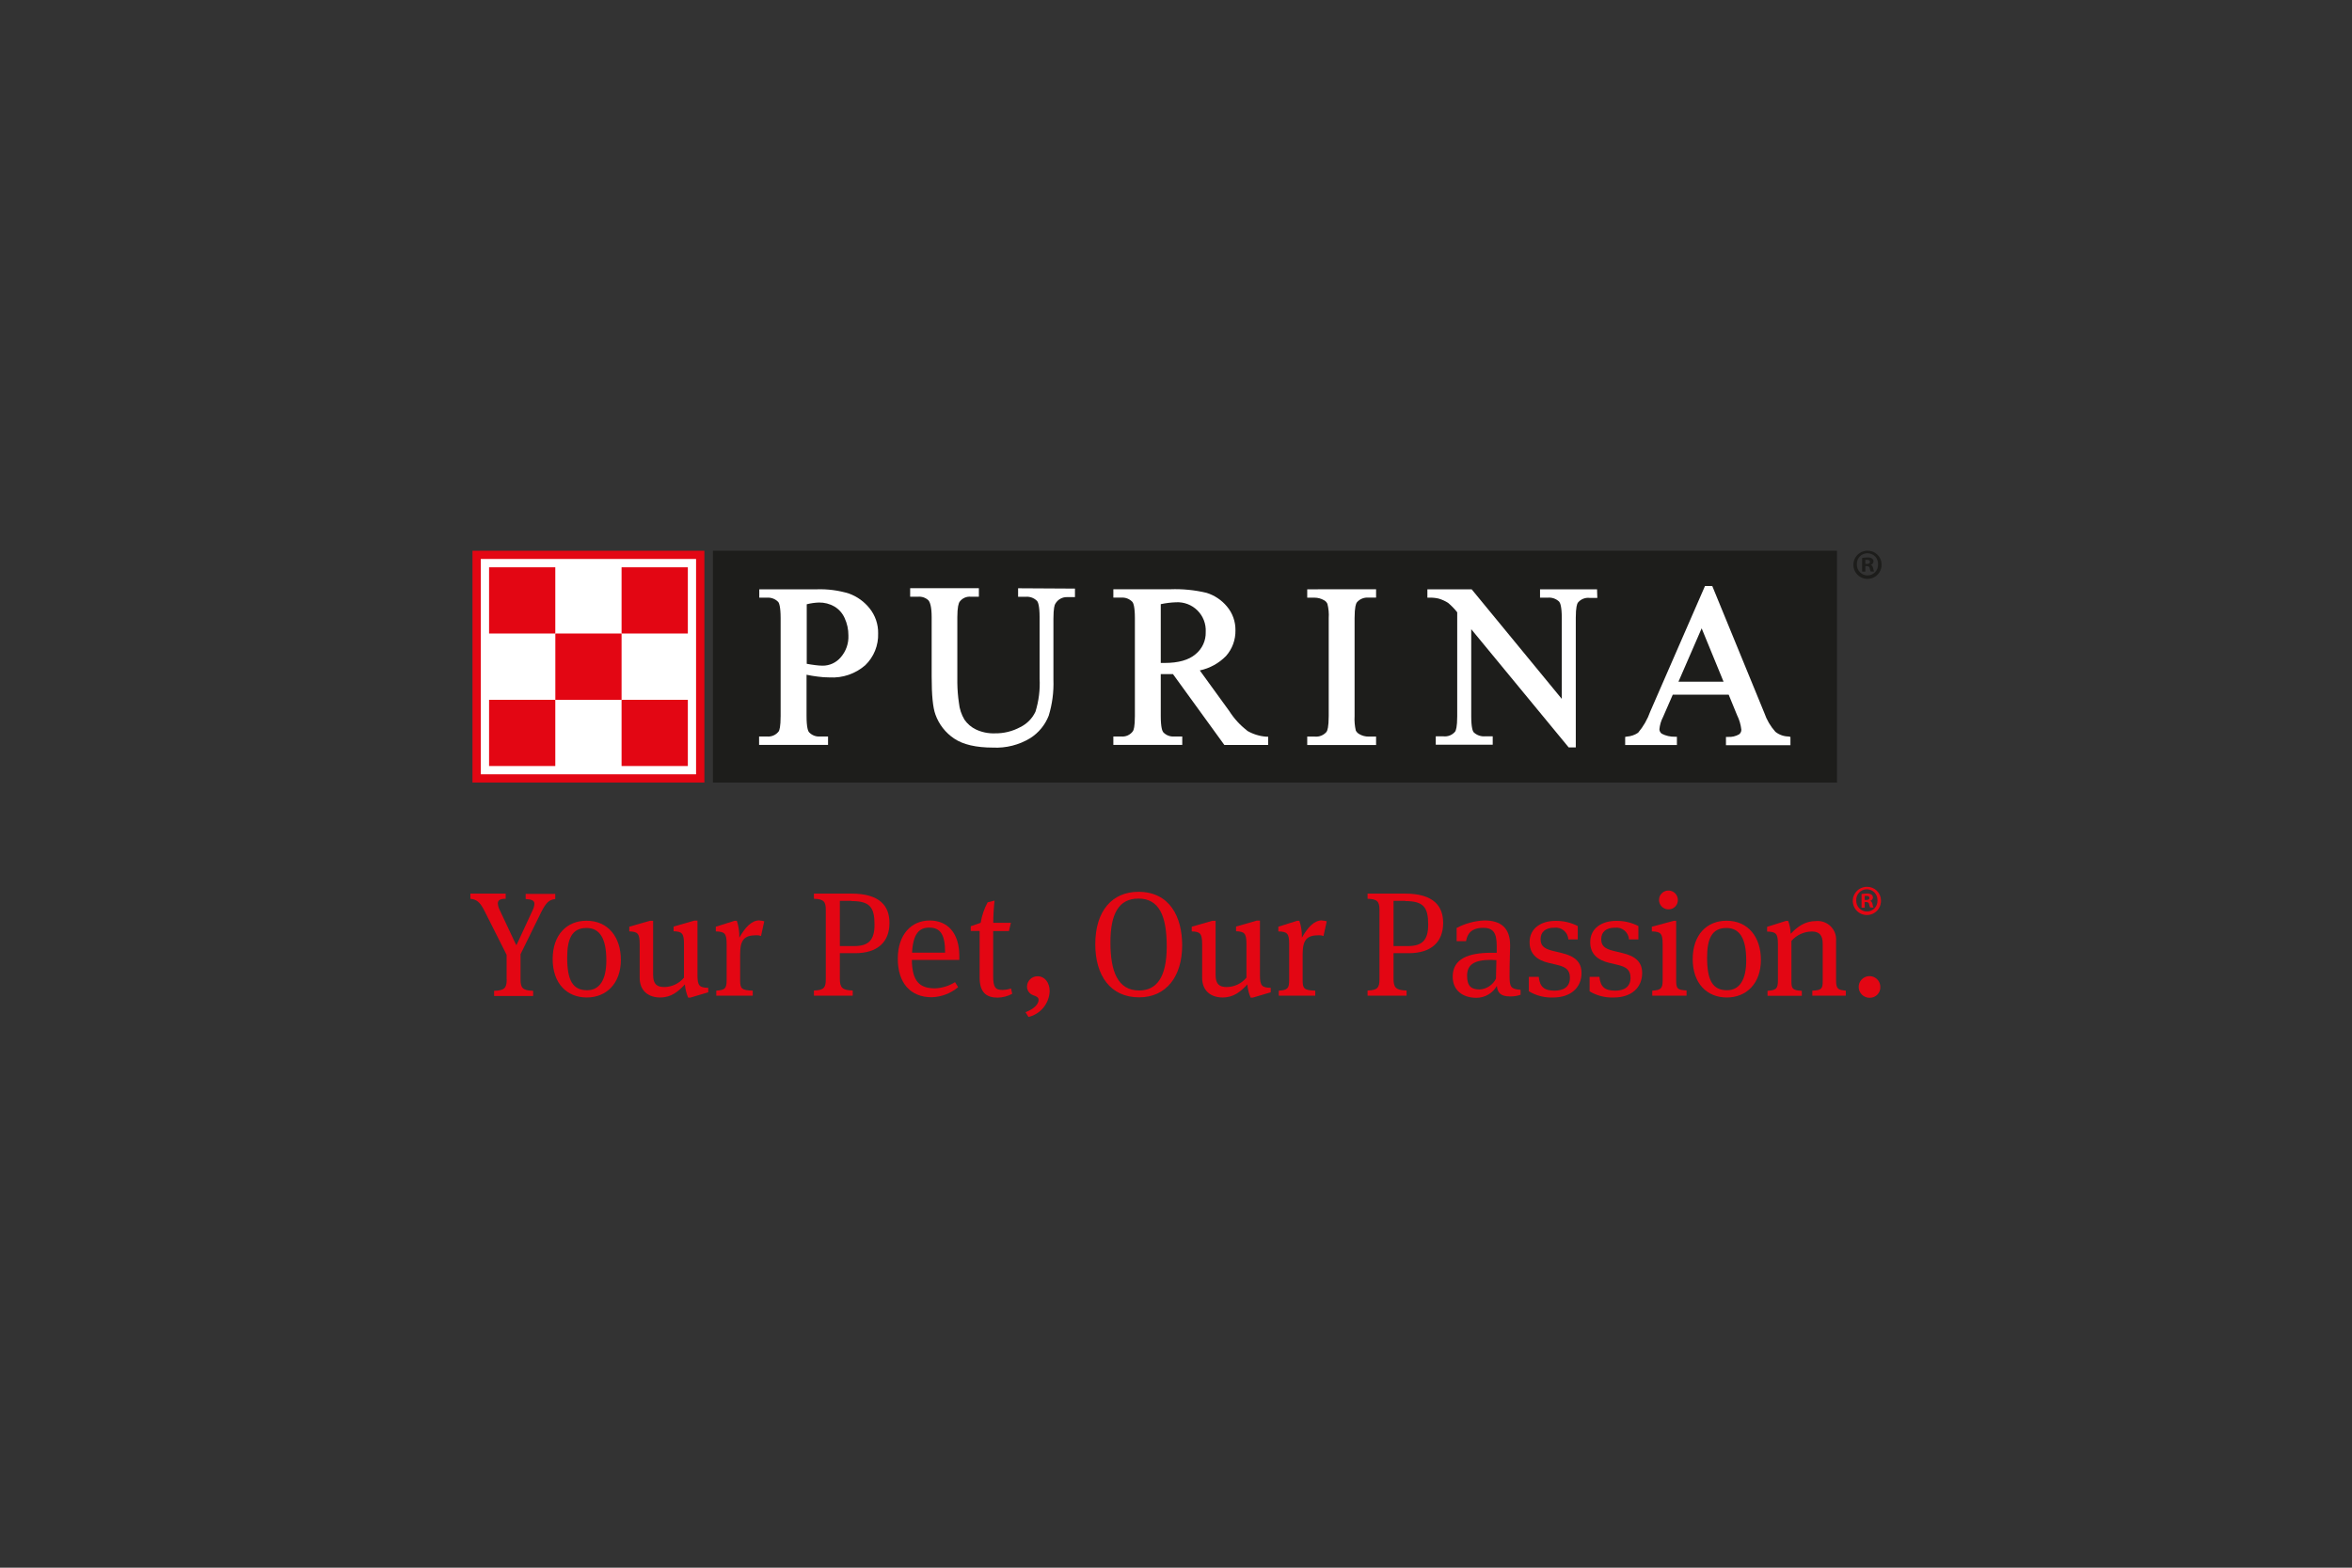 <?xml version="1.0" encoding="UTF-8"?> <svg xmlns="http://www.w3.org/2000/svg" width="300" height="200" viewBox="0 0 300 200" fill="none"><rect x="0" y="0" width="300" height="200" fill="#333333" stroke="none"/><path d="M239.922 114.89C239.931 115.248 239.834 115.6 239.642 115.903C239.45 116.205 239.172 116.443 238.845 116.587C238.517 116.73 238.153 116.773 237.801 116.709C237.449 116.645 237.124 116.477 236.867 116.228C236.611 115.978 236.434 115.658 236.361 115.307C236.288 114.957 236.32 114.593 236.455 114.261C236.59 113.929 236.82 113.645 237.117 113.445C237.414 113.245 237.764 113.138 238.122 113.138C238.356 113.133 238.588 113.174 238.806 113.259C239.024 113.345 239.222 113.473 239.39 113.636C239.557 113.799 239.691 113.994 239.782 114.209C239.873 114.425 239.921 114.656 239.922 114.89V114.89ZM236.766 114.89C236.762 115.072 236.794 115.253 236.861 115.423C236.928 115.592 237.029 115.746 237.156 115.877C237.283 116.007 237.435 116.11 237.603 116.181C237.771 116.252 237.952 116.288 238.134 116.288C238.314 116.288 238.493 116.252 238.659 116.181C238.825 116.111 238.974 116.007 239.099 115.877C239.224 115.747 239.322 115.593 239.386 115.425C239.45 115.256 239.479 115.076 239.472 114.896C239.484 114.711 239.458 114.525 239.396 114.35C239.333 114.175 239.236 114.015 239.109 113.88C238.982 113.744 238.829 113.636 238.658 113.562C238.488 113.488 238.304 113.45 238.119 113.45C237.933 113.45 237.75 113.488 237.579 113.562C237.409 113.636 237.256 113.744 237.129 113.88C237.002 114.015 236.904 114.175 236.842 114.35C236.78 114.525 236.754 114.711 236.766 114.896V114.89ZM237.846 115.802H237.444V114.05C237.667 114.018 237.891 114 238.116 113.996C238.326 113.975 238.537 114.023 238.716 114.134C238.773 114.179 238.82 114.236 238.851 114.302C238.882 114.367 238.898 114.439 238.896 114.512C238.888 114.612 238.849 114.706 238.783 114.781C238.717 114.856 238.628 114.907 238.53 114.926V114.926C238.704 114.98 238.788 115.118 238.842 115.352C238.866 115.499 238.908 115.642 238.968 115.778H238.542C238.474 115.644 238.427 115.5 238.404 115.352C238.374 115.172 238.266 115.082 238.044 115.082H237.846V115.802ZM237.846 114.818H238.038C238.266 114.818 238.446 114.746 238.446 114.566C238.446 114.386 238.326 114.296 238.074 114.296C237.998 114.286 237.922 114.286 237.846 114.296V114.818Z" fill="#E30613"></path><path d="M64.619 124.933V121.813L61.8 116.216C61.2 115.016 60.762 114.758 60 114.662V114.002H64.499V114.662C63.779 114.662 63.498 114.854 63.498 115.262C63.524 115.573 63.614 115.875 63.761 116.15L65.825 120.535H65.897L67.943 116.114C68.072 115.86 68.148 115.582 68.165 115.298C68.165 114.866 67.769 114.734 67.049 114.698V114.038H70.823V114.698C70.067 114.794 69.683 115.058 68.987 116.456L66.395 121.735V124.969C66.395 126.042 66.683 126.366 68.003 126.402V127.062H63.024V126.402C64.349 126.366 64.631 126.042 64.631 124.969" fill="#E30613"></path><path d="M74.842 127.254C72.31 127.254 70.493 125.454 70.493 122.359C70.493 119.263 72.292 117.464 74.806 117.464C77.602 117.464 79.192 119.599 79.192 122.455C79.192 125.454 77.356 127.254 74.842 127.254V127.254ZM74.806 118.387C72.916 118.387 72.346 119.827 72.346 122.167C72.346 125.023 73.03 126.33 74.884 126.33C76.504 126.33 77.338 124.969 77.338 122.527C77.338 119.635 76.45 118.387 74.806 118.387" fill="#E30613"></path><path d="M88.964 124.417C88.964 125.796 89.228 125.988 90.338 126.024V126.594L88.053 127.272H87.771C87.549 126.736 87.41 126.17 87.357 125.592C86.505 126.498 85.635 127.254 84.201 127.254C82.767 127.254 81.591 126.462 81.591 124.741V120.433C81.591 119.053 81.309 118.861 80.266 118.825V118.226L82.893 117.47H83.307V124.387C83.307 125.586 83.823 125.922 84.729 125.922C85.21 125.919 85.685 125.809 86.119 125.602C86.553 125.395 86.937 125.094 87.243 124.723V120.415C87.243 119.035 86.961 118.843 85.917 118.807V118.208L88.544 117.452H88.964V124.417Z" fill="#E30613"></path><path d="M96.918 117.446C97.11 117.445 97.3 117.475 97.482 117.536L97.068 119.413C96.878 119.337 96.673 119.304 96.469 119.317C94.915 119.317 94.405 119.917 94.405 121.753V125.065C94.405 126.139 94.597 126.33 96.013 126.384V127.026H91.363V126.384C92.437 126.307 92.683 126.139 92.683 125.065V120.427C92.683 119.053 92.419 118.862 91.303 118.826V118.226L93.703 117.47H93.985C94.213 118.164 94.321 118.893 94.303 119.623C95.041 118.322 95.857 117.416 96.876 117.416" fill="#E30613"></path><path d="M108.767 126.366V127.026H103.818V126.366C105.084 126.33 105.33 126.006 105.33 124.933V116.102C105.33 115.022 105.084 114.704 103.818 114.662V114.002H108.581C112.301 114.002 113.453 115.646 113.453 117.746C113.453 120.187 111.923 121.603 109.073 121.603H107.123V124.873C107.123 125.988 107.423 126.33 108.785 126.366H108.767ZM108.617 114.932H107.123V120.697H108.959C110.831 120.697 111.545 119.899 111.545 117.956C111.545 115.742 110.945 114.956 108.617 114.956" fill="#E30613"></path><path d="M121.816 125.299L122.212 125.941C121.265 126.734 120.08 127.186 118.846 127.224C116.14 127.224 114.515 125.425 114.515 122.311C114.515 119.198 116.26 117.434 118.582 117.434C120.904 117.434 122.362 119.078 122.362 121.951V122.461H116.308C116.344 125.203 117.292 126.091 119.278 126.091C120.179 126.053 121.054 125.78 121.816 125.299ZM116.35 121.537H120.55C120.55 119.228 119.95 118.34 118.528 118.34C117.244 118.34 116.464 119.114 116.332 121.537" fill="#E30613"></path><path d="M128.69 118.784H126.68V124.495C126.68 125.971 126.95 126.294 127.88 126.294C128.248 126.289 128.613 126.224 128.96 126.103L129.11 126.786C128.535 127.097 127.892 127.264 127.238 127.272C125.823 127.272 124.953 126.612 124.953 124.723V118.766H123.819V118.166L125.085 117.728C125.232 116.814 125.532 115.932 125.973 115.118L126.86 114.89C126.751 115.832 126.695 116.779 126.692 117.728H128.942L128.69 118.784Z" fill="#E30613"></path><path d="M131.181 129.732L130.803 129.132C131.901 128.718 132.471 128.112 132.471 127.566C132.471 127.225 132.201 127.111 131.787 126.967C131.557 126.889 131.357 126.741 131.215 126.545C131.073 126.348 130.996 126.111 130.995 125.869C130.996 125.692 131.033 125.518 131.102 125.356C131.172 125.194 131.273 125.047 131.4 124.924C131.526 124.801 131.676 124.705 131.84 124.64C132.005 124.576 132.18 124.545 132.357 124.549C133.244 124.549 133.886 125.341 133.886 126.457C133.854 127.224 133.572 127.96 133.084 128.554C132.596 129.147 131.928 129.565 131.181 129.744" fill="#E30613"></path><path d="M145.302 127.236C141.577 127.236 139.705 124.381 139.705 120.469C139.705 116.18 141.883 113.774 145.206 113.774C149.196 113.774 150.786 116.972 150.786 120.601C150.786 124.591 148.74 127.236 145.302 127.236V127.236ZM145.206 114.638C142.711 114.638 141.637 116.552 141.637 120.235C141.637 123.919 142.561 126.361 145.302 126.361C147.492 126.361 148.818 124.735 148.818 120.745C148.818 116.852 147.852 114.638 145.218 114.638" fill="#E30613"></path><path d="M160.708 124.417C160.708 125.796 160.972 125.988 162.082 126.024V126.594L159.796 127.272H159.514C159.29 126.737 159.151 126.17 159.1 125.592C158.248 126.498 157.379 127.254 155.945 127.254C154.511 127.254 153.335 126.462 153.335 124.741V120.433C153.335 119.053 153.047 118.861 152.009 118.825V118.226L154.637 117.47H155.051V124.387C155.051 125.586 155.561 125.922 156.467 125.922C156.949 125.92 157.425 125.81 157.86 125.603C158.296 125.396 158.68 125.095 158.986 124.723V120.415C158.986 119.035 158.698 118.843 157.661 118.807V118.208L160.288 117.452H160.708V124.417Z" fill="#E30613"></path><path d="M168.663 117.446C168.855 117.445 169.045 117.475 169.227 117.536L168.813 119.413C168.622 119.338 168.418 119.305 168.213 119.317C166.665 119.317 166.155 119.917 166.155 121.753V125.065C166.155 126.139 166.341 126.33 167.763 126.384V127.026H163.108V126.384C164.188 126.307 164.434 126.139 164.434 125.065V120.427C164.434 119.053 164.17 118.862 163.054 118.826V118.226L165.453 117.47H165.735C165.97 118.163 166.079 118.892 166.059 119.623C166.797 118.322 167.607 117.416 168.633 117.416" fill="#E30613"></path><path d="M179.408 126.366V127.026H174.435V126.366C175.7 126.33 175.952 126.006 175.952 124.933V116.102C175.952 115.022 175.7 114.704 174.435 114.662V114.002H179.198C182.923 114.002 184.075 115.646 184.075 117.746C184.075 120.187 182.545 121.603 179.69 121.603H177.746V124.873C177.746 125.988 178.046 126.33 179.408 126.366V126.366ZM179.24 114.932H177.746V120.697H179.582C181.448 120.697 182.167 119.899 182.167 117.956C182.167 115.742 181.568 114.956 179.24 114.956" fill="#E30613"></path><path d="M193.95 126.312V126.912C193.531 127.055 193.091 127.126 192.648 127.122C191.304 127.122 191.016 126.576 190.926 125.779C190.666 126.237 190.289 126.619 189.834 126.885C189.379 127.152 188.862 127.293 188.335 127.296C186.535 127.296 185.293 126.33 185.293 124.591C185.293 122.323 187.279 121.549 190.242 121.549C190.47 121.549 190.662 121.549 190.908 121.549V120.715C190.908 119.089 190.53 118.37 189.186 118.37C187.597 118.37 187.147 119.203 186.997 120.073H185.797V118.388C186.888 117.807 188.096 117.479 189.33 117.428C191.448 117.428 192.618 118.388 192.618 120.601C192.618 121.171 192.546 122.797 192.546 124.513C192.546 125.935 192.714 126.18 193.944 126.276L193.95 126.312ZM190.206 122.455C188.053 122.455 187.129 123.055 187.129 124.477C187.129 125.815 187.657 126.234 188.755 126.234C189.188 126.204 189.606 126.06 189.967 125.818C190.328 125.576 190.619 125.244 190.812 124.855L190.866 122.491C190.608 122.491 190.452 122.455 190.206 122.455Z" fill="#E30613"></path><path d="M195.005 126.462V124.627H196.271C196.403 125.91 196.973 126.384 198.293 126.384C199.373 126.384 200.243 125.952 200.243 124.741C200.243 123.721 199.697 123.361 198.617 123.097L197.501 122.833C196.085 122.491 195.101 121.735 195.101 120.205C195.101 118.406 196.595 117.482 198.407 117.482C199.393 117.465 200.367 117.692 201.245 118.142V119.845H200.045C200.032 119.626 199.974 119.413 199.875 119.217C199.776 119.021 199.637 118.848 199.469 118.708C199.3 118.568 199.104 118.464 198.894 118.403C198.683 118.342 198.462 118.324 198.245 118.352C197.129 118.352 196.505 118.897 196.505 119.809C196.505 120.601 196.865 121.009 198.017 121.297L199.133 121.567C200.933 121.981 201.724 122.767 201.724 124.135C201.724 126.024 200.321 127.254 198.125 127.254C197.03 127.304 195.944 127.029 195.005 126.462" fill="#E30613"></path><path d="M202.757 126.462V124.627H204.005C204.137 125.91 204.706 126.384 206.026 126.384C207.106 126.384 207.976 125.952 207.976 124.741C207.976 123.721 207.424 123.361 206.35 123.097L205.234 122.833C203.819 122.491 202.835 121.735 202.835 120.205C202.835 118.406 204.329 117.482 206.14 117.482C207.126 117.465 208.101 117.692 208.978 118.142V119.845H207.778C207.765 119.626 207.707 119.413 207.608 119.217C207.509 119.021 207.371 118.848 207.202 118.708C207.033 118.568 206.838 118.464 206.627 118.403C206.417 118.342 206.196 118.324 205.978 118.352C204.862 118.352 204.239 118.897 204.239 119.809C204.239 120.601 204.598 121.009 205.75 121.297L206.866 121.567C208.666 121.981 209.458 122.767 209.458 124.135C209.458 126.024 208.06 127.254 205.858 127.254C204.763 127.304 203.678 127.029 202.739 126.462" fill="#E30613"></path><path d="M215.121 126.384V127.026H210.747V126.384C211.827 126.312 212.073 126.138 212.073 125.065V120.433C212.073 119.053 211.809 118.861 210.693 118.825V118.226L213.507 117.47H213.795V125.035C213.795 126.108 213.927 126.3 215.121 126.354V126.384ZM212.811 116.012C212.574 116.012 212.342 115.941 212.144 115.81C211.947 115.678 211.793 115.49 211.703 115.271C211.612 115.052 211.588 114.811 211.634 114.578C211.681 114.345 211.795 114.131 211.963 113.964C212.13 113.796 212.344 113.682 212.577 113.635C212.81 113.589 213.051 113.613 213.27 113.704C213.489 113.794 213.677 113.948 213.809 114.145C213.941 114.343 214.011 114.575 214.011 114.812C214.015 114.971 213.987 115.129 213.928 115.276C213.869 115.423 213.781 115.557 213.669 115.67C213.556 115.782 213.422 115.87 213.275 115.929C213.128 115.988 212.97 116.016 212.811 116.012" fill="#E30613"></path><path d="M220.256 127.254C217.724 127.254 215.906 125.454 215.906 122.359C215.906 119.263 217.706 117.464 220.22 117.464C223.015 117.464 224.605 119.599 224.605 122.455C224.605 125.454 222.775 127.254 220.256 127.254V127.254ZM220.202 118.387C218.312 118.387 217.742 119.827 217.742 122.167C217.742 125.023 218.426 126.33 220.28 126.33C221.899 126.33 222.733 124.969 222.733 122.527C222.733 119.635 221.845 118.387 220.202 118.387Z" fill="#E30613"></path><path d="M235.434 126.385V127.026H231.163V126.385C232.363 126.331 232.488 126.121 232.488 125.185V120.385C232.488 119.275 232.015 118.838 231.109 118.838C230.613 118.841 230.125 118.949 229.675 119.156C229.225 119.363 228.824 119.663 228.499 120.037V125.203C228.499 126.127 228.631 126.337 229.825 126.403V127.044H225.451V126.403C226.531 126.325 226.777 126.157 226.777 125.083V120.445C226.777 119.072 226.513 118.88 225.397 118.844V118.244L227.797 117.488H228.085C228.28 118.015 228.388 118.57 228.403 119.132C229.255 118.244 230.203 117.506 231.637 117.506C231.978 117.475 232.323 117.519 232.646 117.635C232.969 117.752 233.262 117.937 233.506 118.179C233.749 118.421 233.937 118.713 234.056 119.035C234.174 119.357 234.221 119.701 234.192 120.043V125.053C234.192 126.127 234.414 126.295 235.392 126.373" fill="#E30613"></path><path d="M238.493 127.29C238.219 127.297 237.949 127.223 237.717 127.075C237.486 126.928 237.303 126.715 237.193 126.464C237.083 126.213 237.051 125.934 237.1 125.664C237.149 125.394 237.278 125.145 237.469 124.948C237.66 124.752 237.906 124.617 238.175 124.56C238.443 124.504 238.723 124.529 238.977 124.633C239.231 124.736 239.449 124.913 239.602 125.14C239.755 125.368 239.837 125.636 239.837 125.91C239.845 126.091 239.815 126.27 239.751 126.439C239.686 126.607 239.588 126.76 239.462 126.89C239.337 127.019 239.186 127.121 239.019 127.19C238.853 127.259 238.674 127.293 238.493 127.29" fill="#E30613"></path><path d="M239.999 72.008C240.009 72.366 239.911 72.718 239.72 73.02C239.528 73.323 239.25 73.561 238.922 73.704C238.594 73.848 238.231 73.891 237.879 73.827C237.527 73.763 237.201 73.595 236.945 73.346C236.688 73.096 236.512 72.775 236.439 72.425C236.365 72.075 236.398 71.71 236.533 71.379C236.667 71.047 236.898 70.763 237.195 70.563C237.492 70.363 237.842 70.256 238.2 70.256C238.433 70.252 238.665 70.294 238.882 70.38C239.099 70.466 239.297 70.595 239.464 70.757C239.631 70.92 239.765 71.115 239.857 71.329C239.948 71.544 239.997 71.774 239.999 72.008V72.008ZM236.844 72.008C236.839 72.191 236.871 72.372 236.937 72.542C237.004 72.713 237.104 72.868 237.231 72.998C237.359 73.129 237.511 73.233 237.68 73.304C237.848 73.375 238.029 73.412 238.212 73.412C238.391 73.41 238.569 73.373 238.734 73.302C238.899 73.23 239.049 73.127 239.173 72.997C239.298 72.868 239.395 72.714 239.46 72.547C239.525 72.379 239.555 72.2 239.549 72.02C239.562 71.835 239.536 71.649 239.473 71.474C239.411 71.299 239.313 71.139 239.187 71.003C239.06 70.868 238.906 70.76 238.736 70.686C238.566 70.612 238.382 70.574 238.197 70.574C238.011 70.574 237.827 70.612 237.657 70.686C237.487 70.76 237.333 70.868 237.206 71.003C237.08 71.139 236.982 71.299 236.92 71.474C236.857 71.649 236.831 71.835 236.844 72.02V72.008ZM237.924 72.932H237.516V71.174C237.738 71.142 237.963 71.124 238.188 71.12C238.398 71.095 238.611 71.146 238.787 71.264C238.846 71.306 238.893 71.362 238.925 71.427C238.956 71.492 238.971 71.564 238.967 71.636C238.963 71.736 238.925 71.832 238.86 71.908C238.794 71.984 238.706 72.036 238.607 72.056V72.056C238.781 72.11 238.865 72.248 238.919 72.488C238.94 72.635 238.983 72.779 239.045 72.914H238.619C238.551 72.78 238.505 72.636 238.481 72.488C238.445 72.302 238.337 72.218 238.116 72.218H237.924V72.932ZM237.924 71.948H238.116C238.337 71.948 238.523 71.87 238.523 71.69C238.523 71.51 238.403 71.426 238.146 71.426C238.072 71.417 237.997 71.417 237.924 71.426V71.948Z" fill="#1D1D1B"></path><path d="M234.313 70.262H90.932V99.832H234.313V70.262Z" fill="#1D1D1B"></path><path d="M108.311 75.728C106.967 75.317 105.564 75.132 104.16 75.182H96.847V76.249H97.819C98.084 76.228 98.35 76.264 98.599 76.358C98.848 76.451 99.073 76.599 99.258 76.789C99.372 76.915 99.57 77.389 99.57 78.859V91.349C99.57 92.711 99.42 93.149 99.336 93.293C99.162 93.525 98.931 93.709 98.665 93.826C98.399 93.942 98.108 93.988 97.819 93.959H96.823V95.033H105.618V93.959H104.616C104.356 93.982 104.094 93.946 103.849 93.854C103.605 93.761 103.385 93.615 103.206 93.425C103.074 93.293 102.876 92.825 102.876 91.349V86.082C103.362 86.178 103.836 86.268 104.28 86.316C104.789 86.387 105.302 86.424 105.816 86.424C107.479 86.52 109.114 85.96 110.369 84.864C110.91 84.34 111.335 83.708 111.617 83.01C111.899 82.311 112.032 81.562 112.007 80.809C112.03 79.653 111.648 78.526 110.927 77.623C110.244 76.76 109.334 76.103 108.299 75.728H108.311ZM102.9 77.089C103.41 76.96 103.933 76.885 104.46 76.867C105.147 76.856 105.825 77.03 106.421 77.371C107.003 77.717 107.462 78.235 107.735 78.853C108.057 79.549 108.221 80.307 108.215 81.073C108.259 82.092 107.909 83.088 107.237 83.856C106.953 84.194 106.597 84.465 106.196 84.65C105.795 84.835 105.357 84.928 104.916 84.924C104.602 84.92 104.29 84.896 103.98 84.852C103.662 84.816 103.29 84.756 102.9 84.684V77.089Z" fill="white"></path><path d="M129.86 75.049V76.135H130.85C131.111 76.115 131.374 76.151 131.62 76.242C131.865 76.333 132.088 76.477 132.272 76.663C132.398 76.801 132.602 77.263 132.602 78.745V86.544C132.68 87.982 132.501 89.422 132.074 90.797C131.671 91.655 130.987 92.349 130.136 92.765C129.135 93.306 128.011 93.579 126.873 93.557C126.045 93.585 125.222 93.414 124.473 93.059C123.89 92.778 123.389 92.35 123.021 91.817C122.628 91.165 122.386 90.433 122.313 89.675C122.188 88.835 122.12 87.987 122.109 87.138V78.739C122.109 77.467 122.271 76.939 122.409 76.759C122.573 76.538 122.793 76.363 123.045 76.252C123.298 76.142 123.575 76.099 123.849 76.129H124.857V75.043H116.092V76.129H117.076C117.32 76.105 117.566 76.133 117.798 76.211C118.029 76.29 118.242 76.418 118.42 76.585C118.612 76.807 118.834 77.359 118.834 78.739V86.304C118.834 88.704 118.99 90.269 119.314 91.157C119.762 92.413 120.603 93.49 121.714 94.229C122.841 94.991 124.509 95.375 126.651 95.375C128.319 95.46 129.974 95.042 131.402 94.175C132.477 93.495 133.306 92.487 133.766 91.301C134.218 89.819 134.42 88.272 134.366 86.724V78.925C134.366 77.587 134.522 77.125 134.618 77.011C134.769 76.749 134.988 76.533 135.252 76.387C135.516 76.24 135.815 76.167 136.118 76.177H137.113V75.091L129.86 75.049Z" fill="white"></path><path d="M159.064 93.197C158.172 92.512 157.406 91.675 156.803 90.725C156.803 90.725 153.899 86.712 153.035 85.53C154.308 85.26 155.473 84.619 156.383 83.688C157.178 82.787 157.606 81.62 157.583 80.419C157.603 79.305 157.217 78.221 156.497 77.371C155.816 76.551 154.911 75.947 153.893 75.631C152.381 75.27 150.827 75.117 149.274 75.175H142.009V76.243H143.011C143.271 76.222 143.534 76.258 143.779 76.351C144.024 76.443 144.245 76.589 144.426 76.777C144.552 76.915 144.756 77.377 144.756 78.853V91.349C144.756 92.711 144.6 93.149 144.504 93.281C144.337 93.515 144.11 93.701 143.848 93.82C143.586 93.939 143.297 93.987 143.011 93.959H142.009V95.033H150.798V93.959H149.772C149.515 93.979 149.256 93.942 149.016 93.849C148.775 93.757 148.558 93.612 148.38 93.425C148.26 93.287 148.056 92.825 148.056 91.349V86.004H148.2H148.59C148.878 86.004 149.19 86.004 149.616 86.004L156.167 95.039H161.752V93.983H161.506C160.645 93.919 159.809 93.659 159.064 93.221V93.197ZM148.056 77.077C148.691 76.94 149.338 76.859 149.988 76.837C150.494 76.808 151.001 76.885 151.475 77.065C151.949 77.245 152.379 77.523 152.738 77.881C153.097 78.239 153.377 78.669 153.558 79.142C153.74 79.616 153.819 80.122 153.791 80.629C153.807 81.167 153.7 81.702 153.476 82.192C153.252 82.682 152.919 83.114 152.501 83.454C151.631 84.204 150.312 84.576 148.566 84.576H148.056V77.077Z" fill="white"></path><path d="M166.738 75.181V76.249H167.692C168.1 76.253 168.5 76.36 168.855 76.561C169.059 76.66 169.221 76.828 169.311 77.035C169.465 77.632 169.522 78.25 169.479 78.865V91.349C169.479 92.783 169.299 93.239 169.197 93.371C169.013 93.585 168.78 93.751 168.518 93.856C168.256 93.96 167.972 94 167.692 93.971H166.738V95.045H175.521V93.971H174.555C174.153 93.973 173.758 93.87 173.409 93.671C173.207 93.567 173.041 93.404 172.935 93.203C172.796 92.6 172.743 91.979 172.779 91.361V78.865C172.779 77.437 172.959 76.987 173.073 76.843C173.254 76.632 173.483 76.467 173.741 76.363C173.999 76.259 174.278 76.218 174.555 76.243H175.521V75.175L166.738 75.181Z" fill="white"></path><path d="M203.704 75.181H196.433V76.249H197.405C197.673 76.222 197.943 76.254 198.197 76.342C198.45 76.43 198.682 76.573 198.875 76.759C198.995 76.903 199.205 77.359 199.205 78.811V89.16L187.711 75.181H182.065V76.249H182.347C182.739 76.237 183.13 76.278 183.511 76.369C183.935 76.494 184.339 76.678 184.711 76.915C185.138 77.274 185.526 77.676 185.869 78.115V91.397C185.869 92.747 185.701 93.197 185.605 93.335C185.421 93.556 185.185 93.727 184.917 93.832C184.65 93.936 184.36 93.972 184.075 93.935H183.133V95.009H190.398V93.935H189.438C189.171 93.959 188.901 93.926 188.648 93.837C188.394 93.748 188.162 93.605 187.969 93.419C187.855 93.293 187.657 92.819 187.657 91.373V80.269L200.087 95.351H200.993V78.811C200.993 77.467 201.161 77.011 201.263 76.879C201.444 76.66 201.678 76.491 201.942 76.386C202.206 76.281 202.493 76.244 202.775 76.279H203.74L203.704 75.181Z" fill="white"></path><path d="M228.127 93.959C227.518 93.951 226.929 93.74 226.453 93.359C225.828 92.662 225.348 91.846 225.044 90.959L218.402 74.762H217.473L210.49 90.779C210.142 91.766 209.617 92.681 208.942 93.479C208.518 93.768 208.025 93.938 207.514 93.971L207.292 94.013V95.045H213.891V93.989H213.633C213.056 94.004 212.485 93.874 211.971 93.611C211.879 93.548 211.802 93.464 211.748 93.366C211.694 93.268 211.664 93.159 211.659 93.047C211.709 92.498 211.866 91.964 212.121 91.475L213.363 88.626H220.496C220.742 89.226 221.564 91.235 221.564 91.235C221.853 91.817 222.038 92.444 222.11 93.089C222.113 93.205 222.088 93.321 222.037 93.425C221.986 93.53 221.91 93.62 221.816 93.689C221.39 93.931 220.902 94.044 220.412 94.013H220.148V95.075H228.373V94.013L228.127 93.959ZM217.047 80.161L219.842 86.97H214.089L217.047 80.161Z" fill="white"></path><path d="M89.846 70.262H60.264V99.832H89.846V70.262Z" fill="#E30613"></path><path d="M88.784 71.312H61.326V98.782H88.784V71.312Z" fill="white"></path><path d="M70.829 89.279H62.382V97.726H70.829V89.279Z" fill="#E30613"></path><path d="M87.735 89.279H79.282V97.726H87.735V89.279Z" fill="#E30613"></path><path d="M79.282 80.821H70.835V89.28H79.282V80.821Z" fill="#E30613"></path><path d="M70.829 72.374H62.382V80.821H70.829V72.374Z" fill="#E30613"></path><path d="M87.735 72.374H79.282V80.821H87.735V72.374Z" fill="#E30613"></path></svg> 